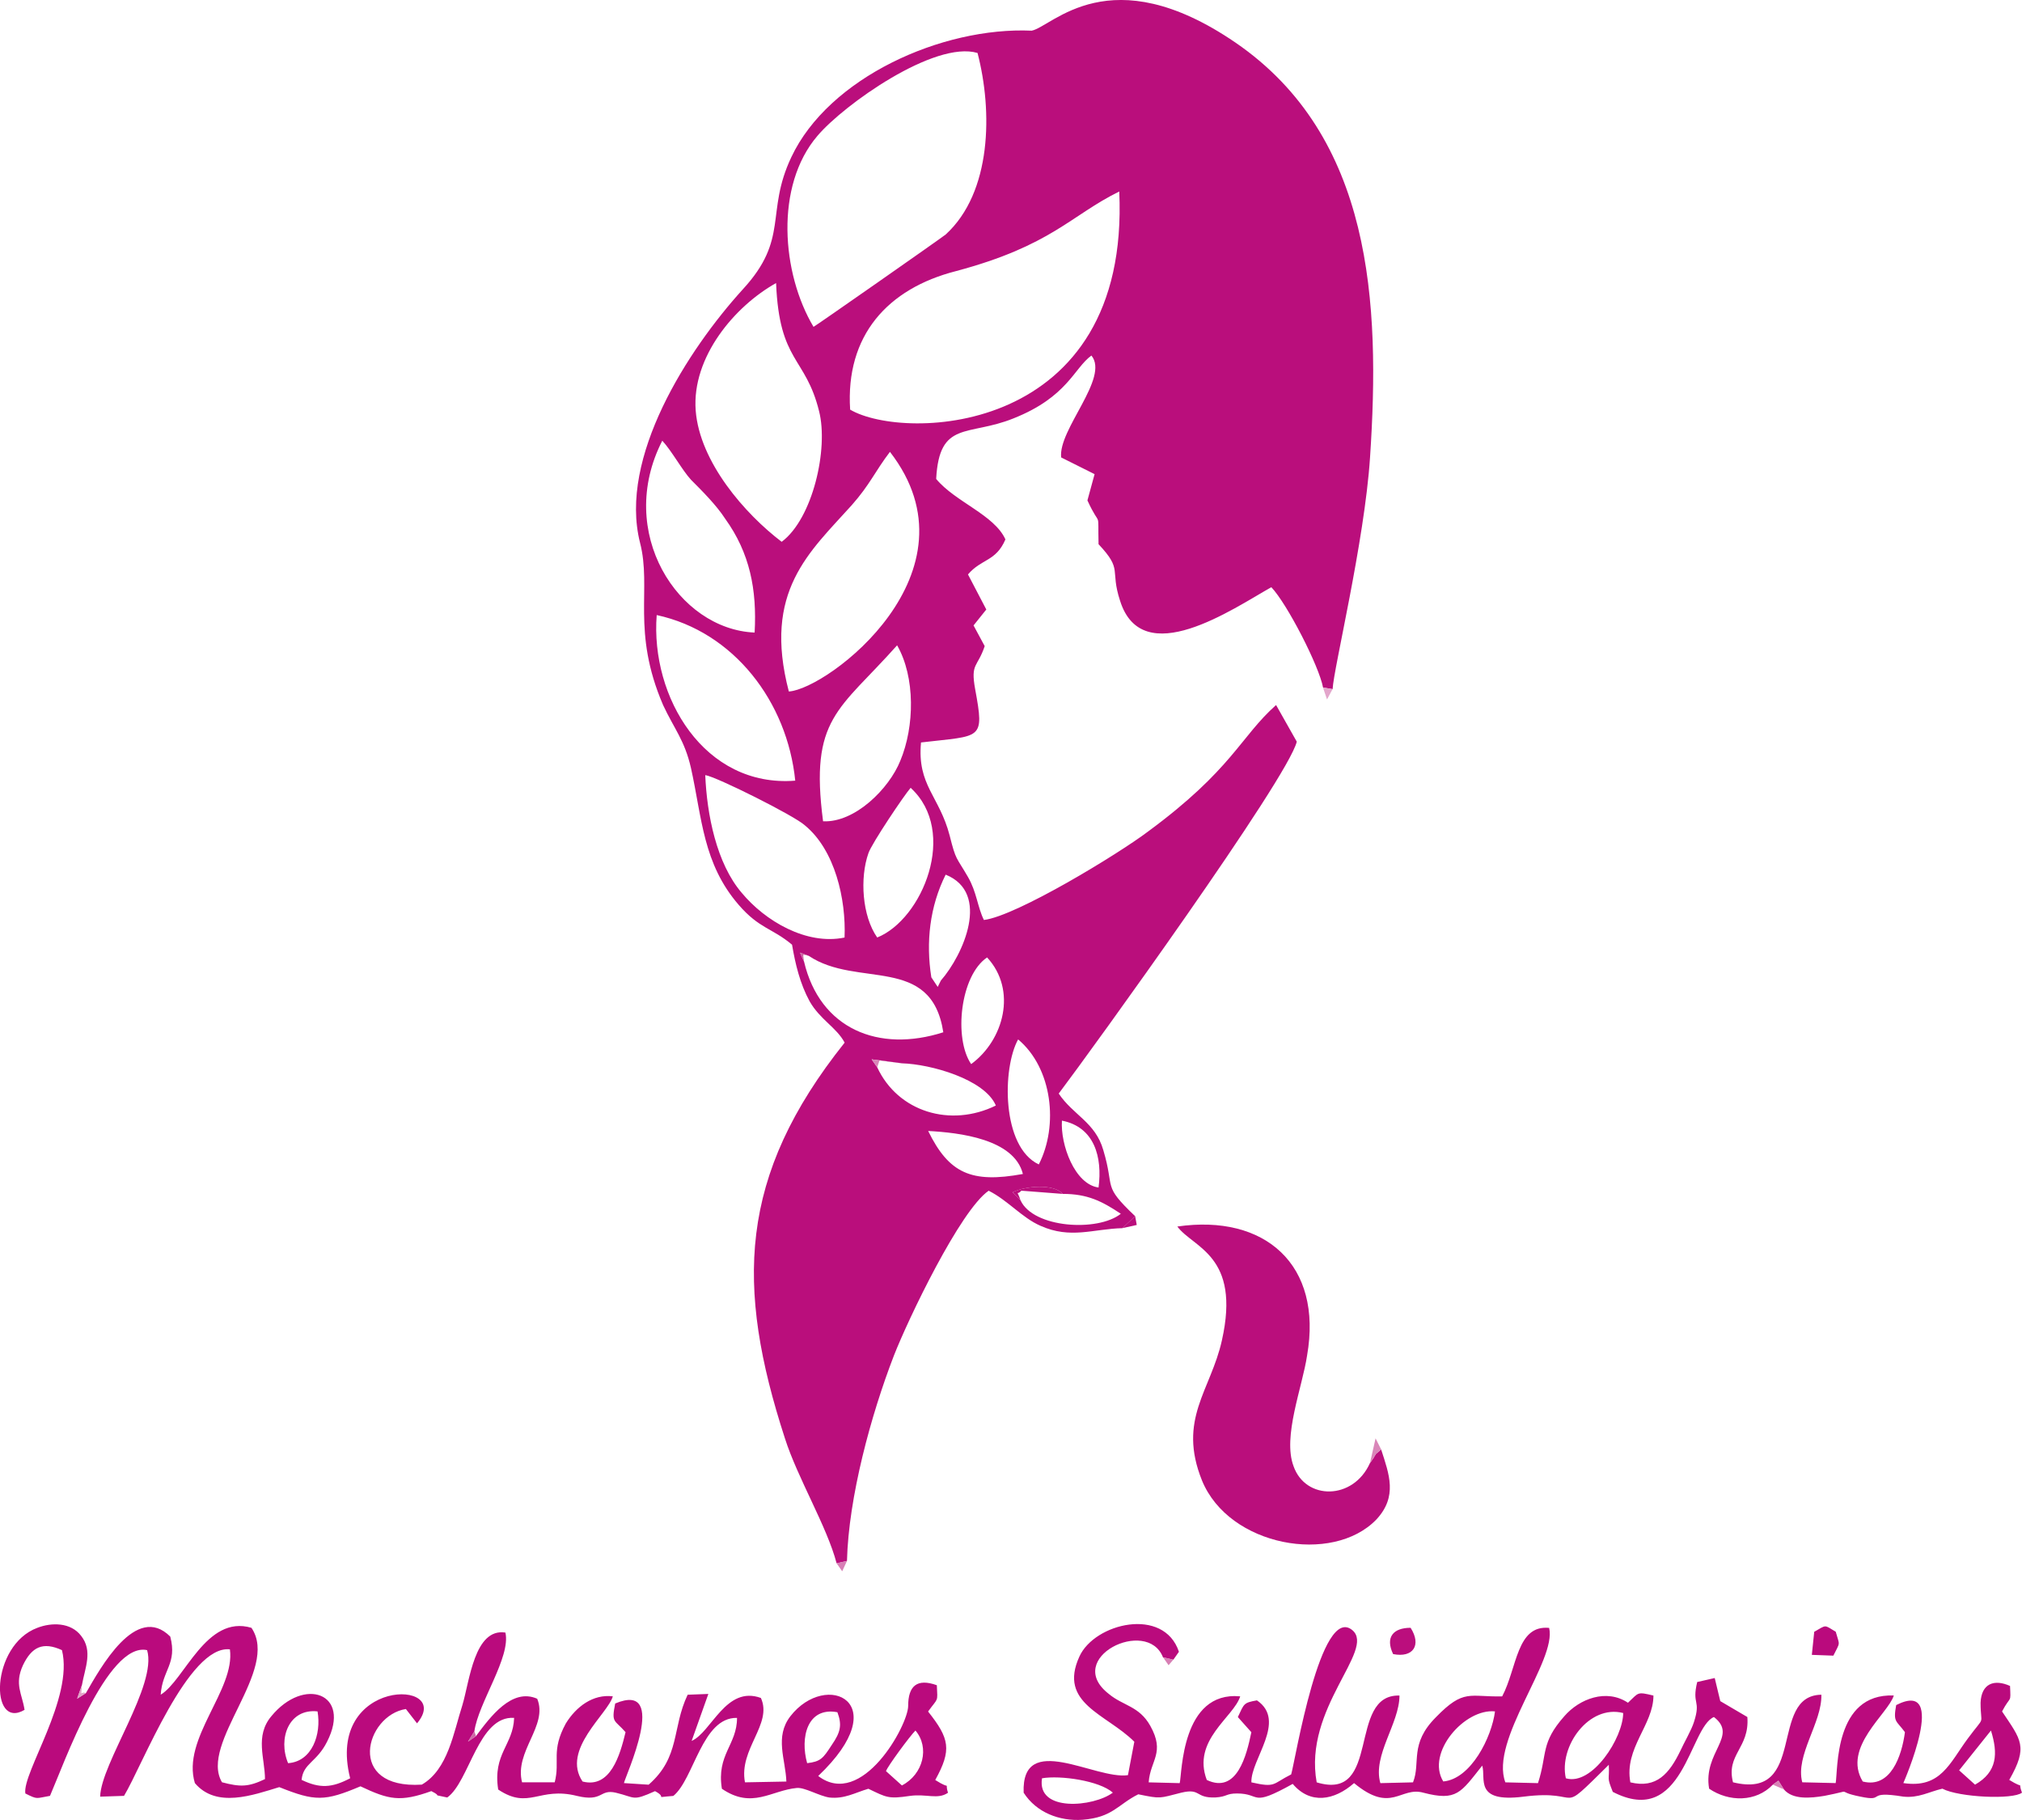 <?xml version="1.0" encoding="utf-8"?>
<!-- Generator: Adobe Illustrator 15.0.0, SVG Export Plug-In . SVG Version: 6.00 Build 0)  -->
<!DOCTYPE svg PUBLIC "-//W3C//DTD SVG 1.1//EN" "http://www.w3.org/Graphics/SVG/1.1/DTD/svg11.dtd">
<svg version="1.1" id="Capa_1" xmlns="http://www.w3.org/2000/svg" xmlns:xlink="http://www.w3.org/1999/xlink" x="0px" y="0px"
	 width="71.997px" height="64.793px" viewBox="0 0 71.997 64.793" enable-background="new 0 0 71.997 64.793" xml:space="preserve">
<g>
	<path fill-rule="evenodd" clip-rule="evenodd" fill="#BA0E7C" d="M37.84,42.506c0.879,0,1.389,0.255,2.069,0.708
		c-0.822,0.652-3.118,0.511-3.572-0.481l-0.283-0.283C36.507,42.222,37.527,42.137,37.84,42.506L37.84,42.506z M37.812,39.898
		c1.162,0.227,1.445,1.304,1.304,2.381C38.265,42.166,37.755,40.749,37.812,39.898L37.812,39.898z M33.049,40.266
		c1.106,0.058,3.062,0.284,3.373,1.531C34.58,42.137,33.786,41.769,33.049,40.266L33.049,40.266z M36.252,37.006
		c1.219,1.021,1.446,3.062,0.737,4.451C35.657,40.833,35.685,38.027,36.252,37.006L36.252,37.006z M32.114,37.857
		c1.021,0.028,2.948,0.567,3.345,1.503c-1.616,0.793-3.487,0.227-4.224-1.361l-0.198-0.283L32.114,37.857z M34.58,37.885
		c-0.624-0.907-0.396-3.146,0.567-3.798C36.224,35.25,35.742,37.035,34.58,37.885L34.58,37.885z M28.797,34.031
		c1.729,1.162,4.366-0.057,4.791,2.721c-2.296,0.737-4.394-0.113-4.96-2.522l-0.142-0.313L28.797,34.031z M33.502,34.909
		l-0.113,0.228l-0.227-0.341c-0.199-1.247-0.057-2.522,0.51-3.656C35.289,31.791,34.296,34.002,33.502,34.909L33.502,34.909z
		 M31.235,33.378c-0.539-0.766-0.624-2.126-0.312-3.005c0.114-0.34,1.276-2.069,1.502-2.324
		C34.126,29.608,32.851,32.726,31.235,33.378L31.235,33.378z M25.112,27.596c0.397,0.057,3.175,1.446,3.543,1.786
		c1.077,0.879,1.474,2.636,1.417,3.997c-1.361,0.283-2.835-0.596-3.657-1.587C25.509,30.742,25.169,28.985,25.112,27.596
		L25.112,27.596z M29.307,29.24c-0.482-3.685,0.567-3.94,2.636-6.265c0.652,1.134,0.624,2.892,0.114,4.11
		C31.66,28.078,30.441,29.296,29.307,29.24L29.307,29.24z M23.383,21.898c2.75,0.595,4.649,3.09,4.933,5.896
		C25.083,28.049,23.156,24.818,23.383,21.898L23.383,21.898z M28.088,24.619c-0.936-3.571,0.737-4.96,2.239-6.633
		c0.652-0.737,0.822-1.19,1.361-1.899C35.005,20.367,29.478,24.534,28.088,24.619L28.088,24.619z M23.582,15.69
		c0.34,0.369,0.708,1.049,1.02,1.389c0.397,0.397,0.907,0.907,1.219,1.389c0.878,1.219,1.134,2.522,1.049,4.053
		C24.148,22.408,21.909,18.95,23.582,15.69L23.582,15.69z M27.833,19.29c-1.304-0.992-2.92-2.834-3.062-4.677
		c-0.142-1.899,1.389-3.713,2.863-4.535c0.113,2.834,1.049,2.608,1.531,4.563C29.506,15.974,28.939,18.468,27.833,19.29
		L27.833,19.29z M30.271,14.584c-0.17-2.636,1.333-4.309,3.77-4.932c3.401-0.907,4.082-1.984,5.812-2.834
		C40.249,15.52,32.199,15.719,30.271,14.584L30.271,14.584z M28.967,11.637c-1.134-1.899-1.389-5.018,0.142-6.803
		c0.936-1.105,4.167-3.401,5.698-2.948c0.539,2.069,0.51,4.961-1.134,6.463C33.417,8.547,28.996,11.637,28.967,11.637L28.967,11.637
		z M29.789,55.659l0.369-0.085c0.057-2.268,0.851-5.188,1.672-7.313c0.51-1.304,2.353-5.159,3.373-5.868
		c0.681,0.341,1.19,0.964,1.843,1.248c1.077,0.481,1.871,0.113,2.92,0.085l0.453-0.426c-1.19-1.134-0.709-0.936-1.134-2.353
		c-0.283-0.992-1.077-1.247-1.587-2.013c1.219-1.615,8.163-11.225,8.476-12.529l-0.737-1.304c-1.275,1.134-1.56,2.296-4.563,4.507
		c-1.049,0.793-4.678,3.004-5.84,3.146c-0.227-0.453-0.255-0.992-0.567-1.53c-0.425-0.737-0.425-0.567-0.652-1.474
		c-0.369-1.417-1.162-1.786-1.021-3.316c2.154-0.255,2.268-0.057,1.928-1.899c-0.17-0.936,0.085-0.765,0.34-1.531l-0.397-0.737
		l0.454-0.567l-0.652-1.248c0.482-0.567,0.992-0.453,1.333-1.247c-0.397-0.879-1.786-1.332-2.466-2.154
		c0.113-2.098,1.134-1.502,2.75-2.154c1.928-0.765,2.154-1.786,2.778-2.239c0.651,0.793-1.19,2.636-1.077,3.628l1.19,0.595
		l-0.255,0.935c0.481,1.049,0.368,0.255,0.396,1.559c0.879,0.936,0.396,0.879,0.766,2.013c0.793,2.523,4.024,0.284,5.386-0.482
		c0.566,0.595,1.7,2.807,1.842,3.572l0.341,0.057c0.028-0.708,1.134-5.244,1.332-8.249c0.368-5.5,0.085-11.424-4.79-14.769
		c-4.479-3.062-6.521-0.567-7.257-0.425c-3.204-0.142-7.229,1.672-8.561,4.507c-0.936,1.984-0.057,2.892-1.729,4.706
		c-1.956,2.154-4.422,5.981-3.657,9.014c0.425,1.644-0.312,3.146,0.822,5.783c0.396,0.851,0.765,1.248,0.992,2.239
		c0.397,1.786,0.425,3.402,1.701,4.876c0.737,0.851,1.19,0.822,1.899,1.417c0.114,0.681,0.284,1.39,0.624,2.013
		c0.369,0.652,0.964,0.936,1.248,1.474c-3.798,4.763-3.884,8.675-2.126,14.089C28.4,52.625,29.449,54.355,29.789,55.659
		L29.789,55.659z"/>
	<path fill-rule="evenodd" clip-rule="evenodd" fill="#BA0A7D" d="M31.547,63.057c0.057-0.17,0.85-1.247,1.049-1.445
		c0.51,0.595,0.283,1.559-0.482,1.955L31.547,63.057z M10.258,62.774c-0.368-0.879,0.028-1.956,1.049-1.843
		C11.449,61.753,11.109,62.717,10.258,62.774L10.258,62.774z M28.74,62.774c-0.255-0.907,0-2.013,1.077-1.814
		c0.17,0.453,0.114,0.709-0.198,1.162C29.307,62.604,29.222,62.717,28.74,62.774L28.74,62.774z M16.948,61.81l-0.284,0.198
		l0.227-0.368c0.142-1.021,1.304-2.637,1.105-3.516c-1.105-0.17-1.275,1.729-1.531,2.58c-0.312,0.964-0.51,2.296-1.446,2.834
		c-2.721,0.171-2.012-2.466-0.567-2.692l0.397,0.51c1.333-1.587-3.288-1.644-2.381,1.956c-0.652,0.341-1.077,0.369-1.729,0.057
		c0.057-0.595,0.539-0.623,0.907-1.36c0.879-1.729-0.822-2.324-1.984-0.907c-0.595,0.709-0.227,1.503-0.227,2.239
		c-0.595,0.284-0.879,0.284-1.531,0.113c-0.822-1.389,2.069-3.996,1.049-5.499c-1.616-0.481-2.381,1.871-3.231,2.381
		c0.057-0.878,0.595-1.105,0.34-2.069c-1.219-1.219-2.494,1.135-3.004,2.013l-0.312,0.199l0.17-0.482
		c0.113-0.624,0.396-1.219-0.029-1.758c-0.368-0.481-1.049-0.481-1.559-0.283c-1.673,0.624-1.701,3.657-0.454,2.92
		c-0.085-0.567-0.369-0.907-0.057-1.588c0.312-0.651,0.708-0.85,1.389-0.538c0.425,1.701-1.417,4.365-1.304,5.103
		c0.454,0.227,0.368,0.17,0.878,0.085c0.482-1.105,2.041-5.499,3.458-5.188c0.369,1.247-1.644,4.025-1.672,5.216l0.85-0.028
		c0.652-1.077,2.296-5.386,3.77-5.216c0.199,1.445-1.729,3.175-1.247,4.762c0.766,0.907,2.069,0.426,3.005,0.143
		c1.275,0.51,1.616,0.51,2.891-0.029c1.021,0.482,1.417,0.567,2.523,0.171c0.454,0.227-0.085,0.085,0.567,0.227
		c0.794-0.567,1.105-2.92,2.381-2.835c-0.028,0.964-0.766,1.275-0.567,2.552c1.105,0.736,1.445-0.114,2.806,0.227
		c0.936,0.227,0.793-0.255,1.389-0.113c0.709,0.17,0.567,0.312,1.389-0.057c0.482,0.255-0.113,0.227,0.652,0.17
		c0.737-0.596,1.021-2.807,2.268-2.778c0,0.964-0.737,1.304-0.539,2.523c1.077,0.736,1.757,0.057,2.665-0.028
		c0.283-0.028,0.793,0.283,1.162,0.34c0.539,0.057,0.907-0.17,1.389-0.312c0.652,0.312,0.709,0.368,1.474,0.255
		c0.595-0.085,0.992,0.142,1.361-0.113c-0.142-0.454,0.17-0.057-0.454-0.454c0.595-1.077,0.51-1.474-0.255-2.438
		c0.369-0.511,0.34-0.312,0.312-0.936c-0.708-0.255-1.021,0.028-1.021,0.737c0,0.68-1.644,3.685-3.203,2.494
		c2.778-2.636,0.284-3.77-0.992-2.126c-0.567,0.737-0.17,1.531-0.142,2.324l-1.474,0.028c-0.227-1.19,0.992-2.069,0.567-3.004
		c-1.247-0.454-1.757,1.219-2.466,1.53l0.595-1.673l-0.737,0.028c-0.567,1.191-0.255,2.211-1.389,3.203l-0.879-0.057
		c0.028-0.198,1.644-3.656-0.312-2.834c-0.142,0.708-0.028,0.566,0.369,1.021c-0.198,0.821-0.539,2.013-1.531,1.757
		c-0.765-1.134,0.907-2.409,1.077-3.033c-0.708-0.085-1.304,0.369-1.672,0.964c-0.539,0.992-0.198,1.333-0.397,2.098h-1.162
		c-0.283-1.105,0.936-2.013,0.539-2.976C18.224,60.081,17.458,61.129,16.948,61.81L16.948,61.81z"/>
	<path fill-rule="evenodd" clip-rule="evenodd" fill="#BA0A7D" d="M37.103,63.312c0.652-0.113,2.041,0.085,2.522,0.511
		C38.945,64.333,36.904,64.531,37.103,63.312L37.103,63.312z M70.892,61.612c0.255,0.821,0.227,1.474-0.567,1.927l-0.566-0.51
		L70.892,61.612z M55.755,63.312c-0.256-1.134,0.821-2.636,2.041-2.324C57.796,61.867,56.69,63.595,55.755,63.312L55.755,63.312z
		 M51.39,63.425c-0.624-1.021,0.765-2.607,1.842-2.494C53.118,61.838,52.381,63.34,51.39,63.425L51.39,63.425z M63.125,63.539
		l0.198-0.142l0.198,0.313c0.312,0.368,0.936,0.312,1.445,0.227c1.162-0.227,0.284-0.17,1.276,0.028c0.935,0.198,0.142-0.227,1.53,0
		c0.539,0.057,0.907-0.17,1.389-0.283c0.596,0.312,2.523,0.396,2.835,0.142c-0.17-0.454,0.142-0.085-0.453-0.454
		c0.68-1.19,0.425-1.417-0.256-2.438c0.313-0.596,0.313-0.255,0.284-0.907c-0.567-0.255-1.021-0.085-1.049,0.596
		c0,0.878,0.198,0.396-0.454,1.275c-0.651,0.879-0.964,1.786-2.296,1.587c0,0,1.645-3.741-0.255-2.777
		c-0.113,0.623,0,0.538,0.312,0.964c-0.113,0.85-0.51,2.013-1.502,1.757c-0.737-1.219,0.907-2.409,1.105-3.062
		c-2.126-0.085-1.984,2.637-2.069,3.118l-1.19-0.028c-0.256-0.964,0.708-2.126,0.68-3.118c-1.899,0.028-0.481,3.771-3.146,3.118
		c-0.255-0.992,0.596-1.219,0.511-2.324l-0.964-0.566l-0.198-0.822l-0.624,0.142c-0.198,0.822,0.142,0.624-0.113,1.417
		c-0.085,0.284-0.368,0.766-0.481,1.021c-0.397,0.822-0.851,1.361-1.786,1.134c-0.227-1.219,0.822-2.041,0.822-3.09
		c-0.596-0.142-0.511-0.113-0.907,0.256c-0.766-0.511-1.729-0.142-2.268,0.481c-0.851,0.964-0.596,1.332-0.936,2.381l-1.162-0.028
		c-0.567-1.502,1.842-4.337,1.559-5.499c-1.162-0.113-1.134,1.417-1.672,2.438c-1.163,0.028-1.361-0.283-2.354,0.737
		c-0.964,0.964-0.538,1.616-0.821,2.324l-1.163,0.028c-0.283-0.992,0.681-2.126,0.681-3.118c-1.871-0.057-0.624,3.799-2.948,3.09
		c-0.481-2.636,2.098-4.705,1.275-5.414c-1.134-0.964-2.04,4.649-2.183,5.131c-0.68,0.34-0.538,0.482-1.417,0.283
		c-0.028-0.821,1.275-2.183,0.198-2.919c-0.481,0.085-0.453,0.113-0.68,0.595l0.481,0.539c-0.17,0.821-0.51,2.211-1.587,1.7
		c-0.539-1.417,0.964-2.239,1.19-2.977c-2.098-0.198-2.069,2.75-2.154,3.09l-1.105-0.028c0.057-0.793,0.595-1.049,0.057-2.013
		c-0.397-0.708-0.964-0.708-1.475-1.134c-1.644-1.275,1.361-2.749,1.928-1.304l0.368,0.085l0.199-0.283
		c-0.539-1.616-3.005-1.021-3.544,0.17c-0.765,1.673,0.964,2.041,1.956,3.033l-0.227,1.19c-1.162,0.17-3.799-1.587-3.714,0.624
		c0.454,0.708,1.276,1.021,2.098,0.964c1.077-0.085,1.248-0.539,1.984-0.907c0.822,0.17,0.737,0.142,1.531-0.057
		c0.708-0.17,0.481,0.198,1.219,0.17c0.425-0.028,0.368-0.142,0.766-0.142c0.878,0,0.453,0.51,1.983-0.341
		c0.624,0.737,1.475,0.596,2.184-0.028c1.332,1.105,1.644,0.113,2.466,0.341c1.19,0.312,1.332,0,2.098-0.964
		c0.142,0.453-0.312,1.332,1.474,1.105c2.239-0.283,1.105,0.766,3.033-1.134c0.028,0.595-0.085,0.396,0.142,0.964
		c2.523,1.304,2.722-2.297,3.601-2.665c0.878,0.681-0.397,1.247-0.171,2.552C61.565,64.163,62.529,64.163,63.125,63.539
		L63.125,63.539z"/>
	<path fill-rule="evenodd" clip-rule="evenodd" fill="#BA0E7C" d="M49.178,51.605l-0.198,0.17c0,0.028-0.057,0.085-0.057,0.113
		c-0.028,0.028-0.113,0.171-0.142,0.199c-0.595,1.332-2.296,1.332-2.722,0.113c-0.396-1.049,0.313-2.807,0.482-3.94
		c0.566-3.231-1.502-5.046-4.62-4.592c0.566,0.765,2.268,1.021,1.587,4.053c-0.396,1.786-1.587,2.807-0.709,4.989
		c0.964,2.353,4.649,3.005,6.208,1.39C49.773,53.278,49.462,52.484,49.178,51.605L49.178,51.605z"/>
	<path fill-rule="evenodd" clip-rule="evenodd" fill="#BA0A7D" d="M64.599,58.096l-0.085,0.822l0.766,0.028
		c0.255-0.51,0.227-0.34,0.085-0.851C64.938,57.841,65.052,57.841,64.599,58.096L64.599,58.096z"/>
	<path fill-rule="evenodd" clip-rule="evenodd" fill="#BB0E7D" d="M49.604,58.89c0.709,0.142,1.021-0.312,0.623-0.936
		C49.604,57.955,49.32,58.294,49.604,58.89L49.604,58.89z"/>
	<path fill-rule="evenodd" clip-rule="evenodd" fill="#BA0E7C" d="M36.337,42.733c-0.142-0.426-0.142-0.142,0.028-0.341l1.475,0.114
		c-0.313-0.369-1.333-0.284-1.786-0.057L36.337,42.733z"/>
	<path fill-rule="evenodd" clip-rule="evenodd" fill="#D986B9" d="M48.781,52.087c0.028-0.028,0.113-0.171,0.142-0.199
		c0-0.028,0.057-0.085,0.057-0.113l0.198-0.17l-0.198-0.396L48.781,52.087z"/>
	<polygon fill-rule="evenodd" clip-rule="evenodd" fill="#BA0E7C" points="39.966,43.725 40.476,43.612 40.419,43.299 	"/>
	<polygon fill-rule="evenodd" clip-rule="evenodd" fill="#D87EB6" points="30.158,55.574 29.789,55.659 29.988,55.942 	"/>
	<polygon fill-rule="evenodd" clip-rule="evenodd" fill="#E3A5CB" points="47.449,24.534 47.108,24.478 47.251,24.903 	"/>
	<polygon fill-rule="evenodd" clip-rule="evenodd" fill="#D882B6" points="63.521,63.709 63.323,63.397 63.125,63.539 	"/>
	<polygon fill-rule="evenodd" clip-rule="evenodd" fill="#D77EB4" points="41.779,59.088 41.411,59.003 41.609,59.287 	"/>
	<polygon fill-rule="evenodd" clip-rule="evenodd" fill="#D986B9" points="31.235,37.999 31.32,37.744 32.114,37.857 31.037,37.715 
			"/>
	<path fill-rule="evenodd" clip-rule="evenodd" fill="#E1A1C7" d="M3.059,60.279c-0.199-0.085-0.17,0.199-0.142-0.283l-0.17,0.482
		L3.059,60.279z"/>
	<polygon fill-rule="evenodd" clip-rule="evenodd" fill="#CF69A6" points="16.948,61.81 16.892,61.64 16.665,62.008 	"/>
	<path fill-rule="evenodd" clip-rule="evenodd" fill="#CD61A1" d="M28.627,34.229c-0.028-0.284-0.085-0.255,0.17-0.198l-0.312-0.114
		L28.627,34.229z"/>
</g>
</svg>
